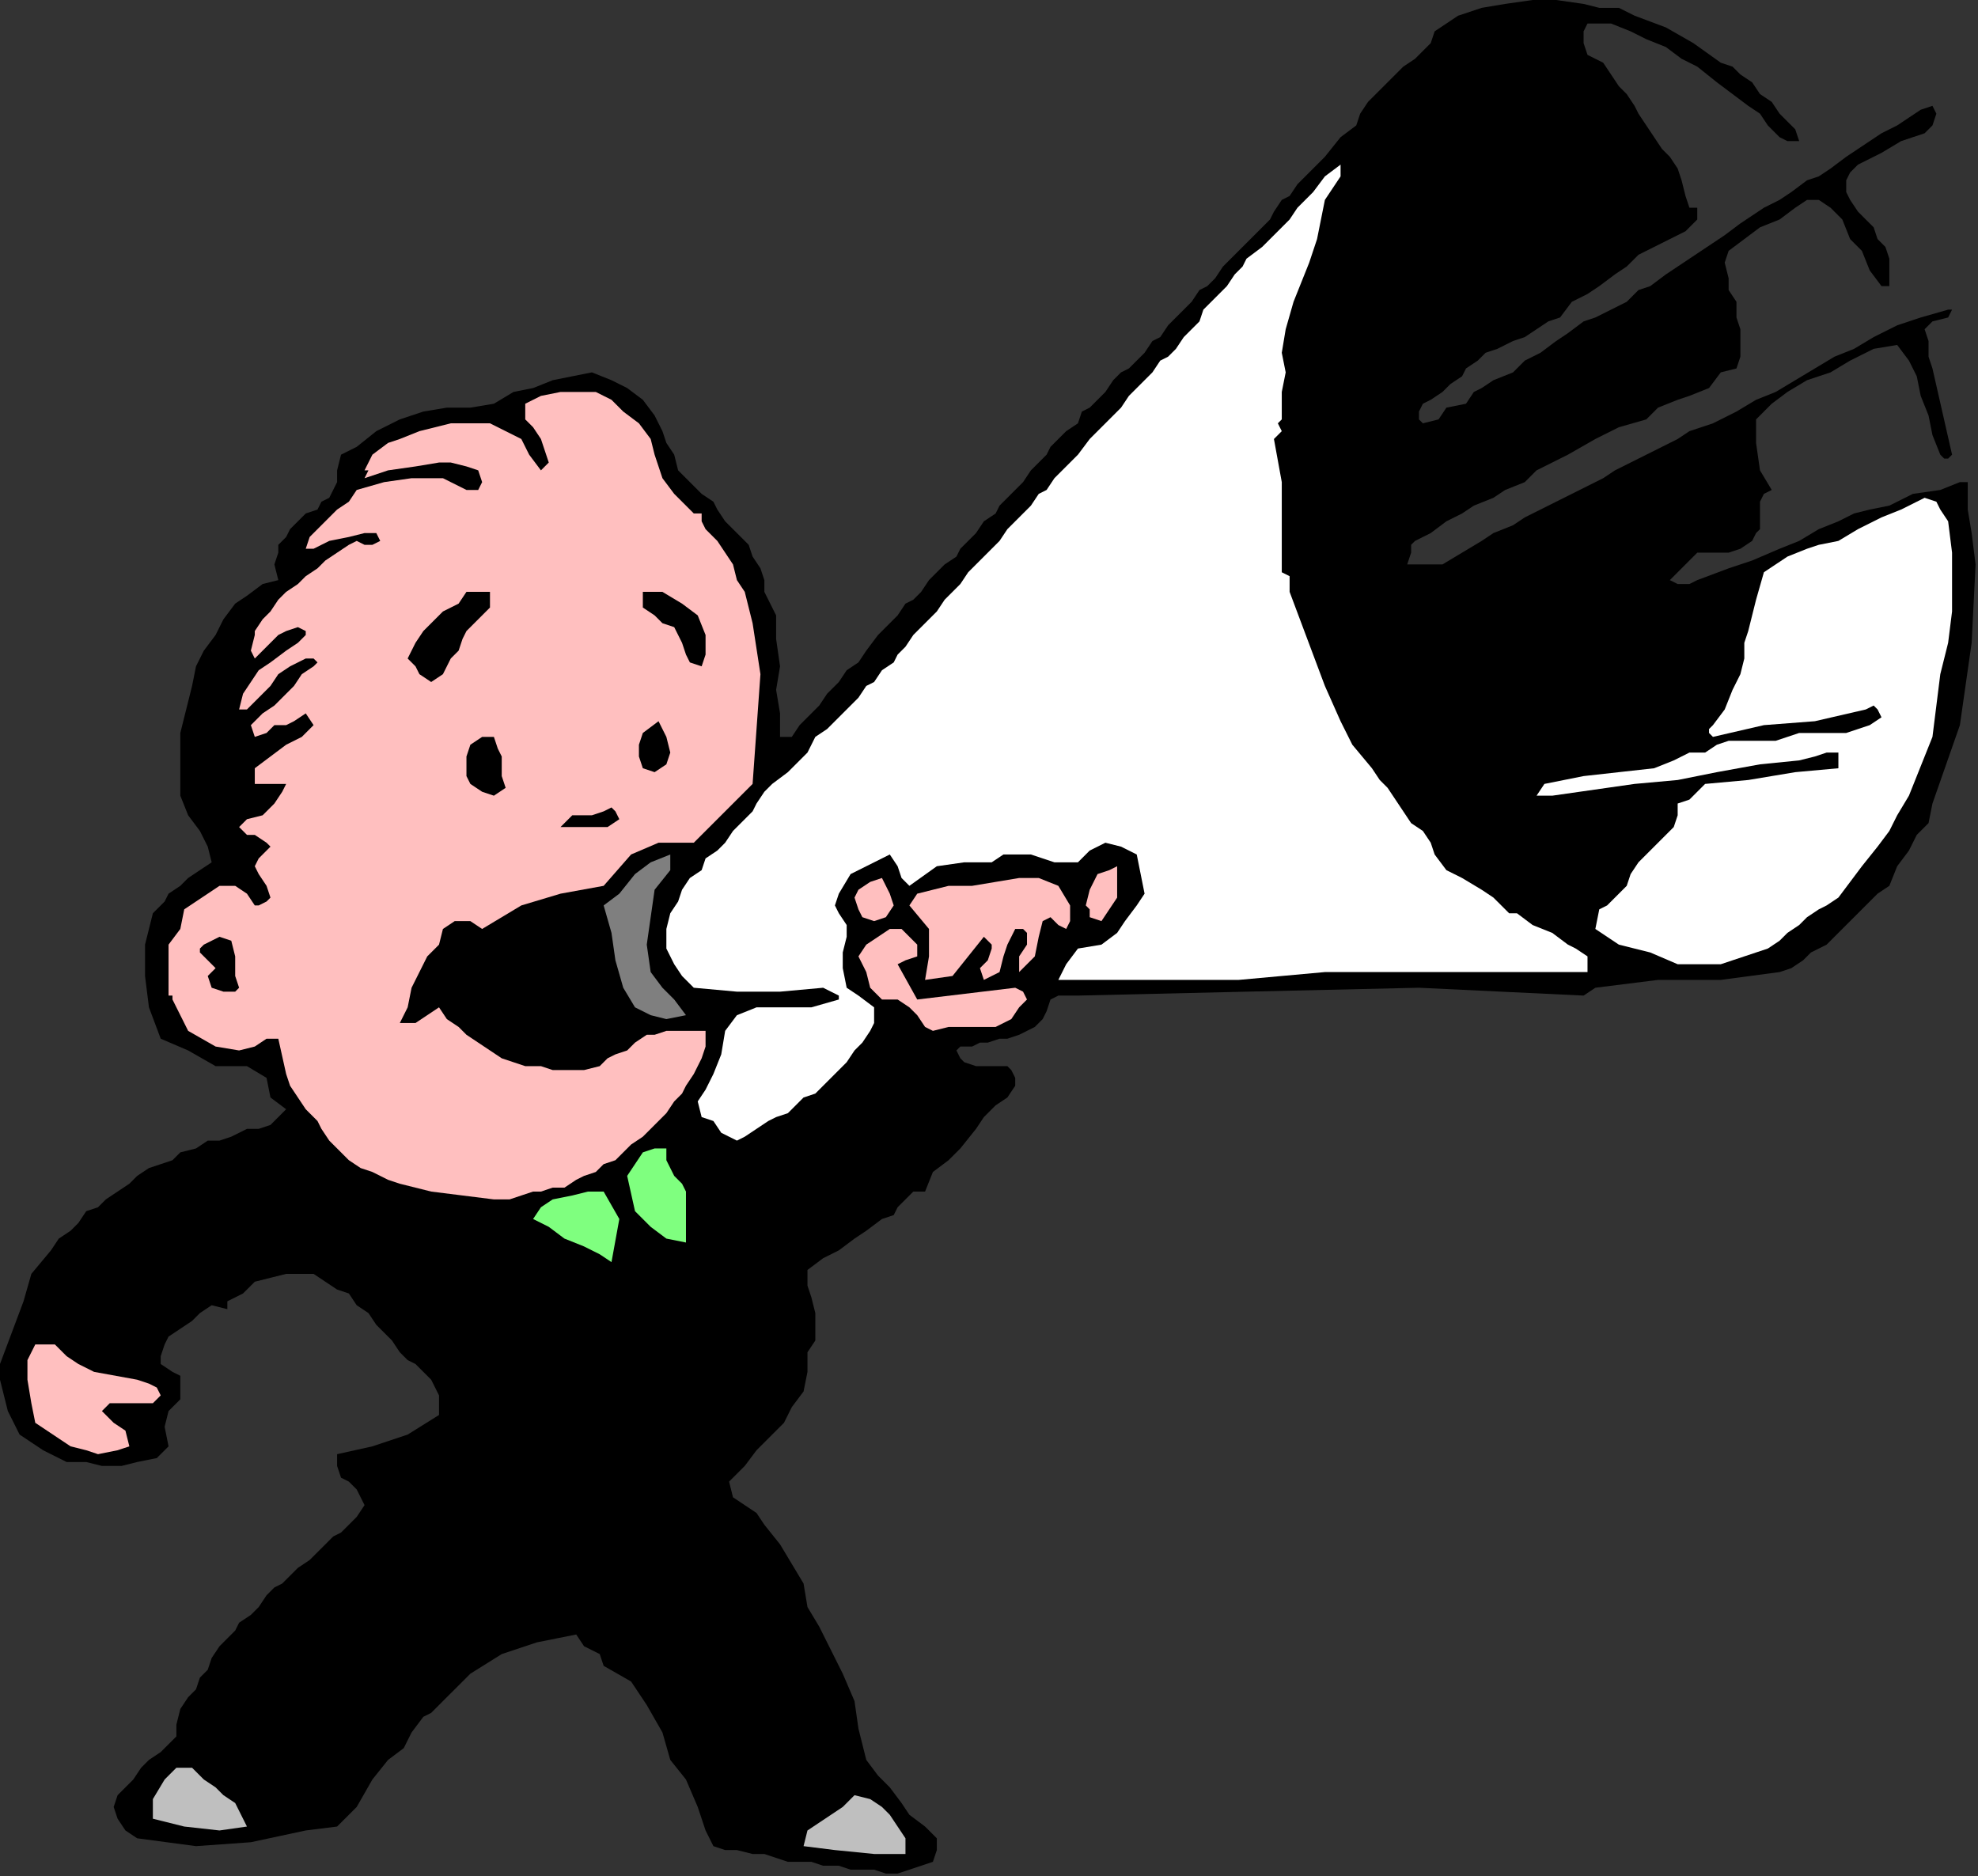 <?xml version="1.0" encoding="UTF-8" standalone="no"?>
<svg
   xmlns:dc="http://purl.org/dc/elements/1.1/"
   xmlns:cc="http://creativecommons.org/ns#"
   xmlns:rdf="http://www.w3.org/1999/02/22-rdf-syntax-ns#"
   xmlns:svg="http://www.w3.org/2000/svg"
   xmlns="http://www.w3.org/2000/svg"
   xmlns:sodipodi="http://sodipodi.sourceforge.net/DTD/sodipodi-0.dtd"
   xmlns:inkscape="http://www.inkscape.org/namespaces/inkscape"
   version="1.0"
   width="137.837mm"
   height="130.725mm"
   id="svg45"
   sodipodi:docname="PESSG090.WMF">
  <rect width="100%" height="100%" fill="#333333" stroke="none"/>
  <sodipodi:namedview
     pagecolor="#ffffff"
     bordercolor="#666666"
     borderopacity="1"
     objecttolerance="10"
     gridtolerance="10"
     guidetolerance="10"
     inkscape:pageopacity="0"
     inkscape:pageshadow="2"
     inkscape:window-width="640"
     inkscape:window-height="480"
     id="namedview47" />
  <defs
     id="defs3">
    <pattern
       id="WMFhbasepattern"
       patternUnits="userSpaceOnUse"
       width="6"
       height="6"
       x="0"
       y="0" />
  </defs>
  <path
     style="fill:#000000;fill-rule:evenodd;fill-opacity:1;stroke:none;"
     d="  M 430.503,4.129   L 438.762,7.226   L 445.989,11.355   L 453.215,16.517   L 453.215,16.517   L 456.312,17.549   L 458.377,19.614   L 461.474,21.678   L 463.539,24.775   L 466.636,26.84   L 468.701,29.937   L 470.766,32.001   L 472.83,34.066   L 473.863,37.163   L 473.863,37.163   L 470.766,37.163   L 468.701,36.131   L 465.604,33.034   L 463.539,29.937   L 460.442,27.872   L 460.442,27.872   L 456.312,24.775   L 452.183,21.678   L 447.021,17.549   L 447.021,17.549   L 442.891,15.485   L 438.762,12.388   L 433.6,10.323   L 429.47,8.258   L 424.309,6.194   L 424.309,6.194   L 421.211,6.194   L 418.114,6.194   L 417.082,8.258   L 417.082,8.258   L 417.082,11.355   L 418.114,14.452   L 422.244,16.517   L 424.309,19.614   L 424.309,19.614   L 426.373,22.711   L 428.438,24.775   L 430.503,27.872   L 431.535,29.937   L 433.6,33.034   L 435.665,36.131   L 437.73,39.227   L 439.794,41.292   L 441.859,44.389   L 442.891,47.486   L 443.924,51.615   L 444.956,54.712   L 444.956,54.712   L 447.021,54.712   L 447.021,56.777   L 447.021,57.809   L 447.021,57.809   L 443.924,60.906   L 439.794,62.97   L 435.665,65.035   L 431.535,67.1   L 428.438,70.196   L 425.341,72.261   L 421.211,75.358   L 418.114,77.423   L 413.985,79.487   L 410.888,83.616   L 410.888,83.616   L 407.79,84.649   L 404.693,86.713   L 401.596,88.778   L 398.499,89.81   L 394.37,91.875   L 391.272,92.907   L 391.272,92.907   L 389.208,94.972   L 386.11,97.036   L 385.078,99.101   L 381.981,101.166   L 379.916,103.23   L 376.819,105.295   L 374.754,106.327   L 374.754,106.327   L 373.722,108.392   L 373.722,110.456   L 374.754,111.489   L 374.754,111.489   L 378.884,110.456   L 380.949,107.359   L 386.11,106.327   L 386.11,106.327   L 388.175,103.23   L 390.24,102.198   L 393.337,100.133   L 393.337,100.133   L 398.499,98.069   L 401.596,94.972   L 405.726,92.907   L 409.855,89.81   L 412.952,87.746   L 417.082,84.649   L 417.082,84.649   L 420.179,83.616   L 424.309,81.552   L 428.438,79.487   L 431.535,76.39   L 434.632,75.358   L 438.762,72.261   L 441.859,70.196   L 444.956,68.132   L 448.053,66.067   L 451.15,64.003   L 451.15,64.003   L 454.248,61.938   L 458.377,58.841   L 461.474,56.777   L 464.571,54.712   L 468.701,52.647   L 471.798,50.583   L 475.928,47.486   L 479.025,46.454   L 482.122,44.389   L 486.251,41.292   L 489.349,39.227   L 492.446,37.163   L 495.543,35.098   L 495.543,35.098   L 499.672,33.034   L 502.77,30.969   L 505.867,28.904   L 508.964,27.872   L 508.964,27.872   L 509.996,29.937   L 508.964,33.034   L 506.899,35.098   L 506.899,35.098   L 500.705,37.163   L 495.543,40.26   L 489.349,43.357   L 489.349,43.357   L 487.284,45.421   L 486.251,47.486   L 486.251,50.583   L 486.251,50.583   L 487.284,52.647   L 489.349,55.744   L 491.413,57.809   L 493.478,59.873   L 494.51,62.97   L 496.575,65.035   L 497.608,68.132   L 497.608,70.196   L 497.608,73.293   L 497.608,73.293   L 497.608,75.358   L 495.543,75.358   L 495.543,75.358   L 495.543,75.358   L 492.446,71.229   L 490.381,66.067   L 487.284,62.97   L 485.219,57.809   L 482.122,54.712   L 482.122,54.712   L 479.025,52.647   L 475.928,52.647   L 472.83,54.712   L 472.83,54.712   L 468.701,57.809   L 463.539,59.873   L 459.41,62.97   L 455.28,66.067   L 455.28,66.067   L 454.248,69.164   L 455.28,73.293   L 455.28,76.39   L 457.345,79.487   L 457.345,83.616   L 458.377,86.713   L 458.377,89.81   L 458.377,93.939   L 457.345,97.036   L 457.345,97.036   L 453.215,98.069   L 450.118,102.198   L 444.956,104.262   L 444.956,104.262   L 441.859,105.295   L 436.697,107.359   L 433.6,110.456   L 433.6,110.456   L 426.373,112.521   L 420.179,115.618   L 412.952,119.747   L 412.952,119.747   L 408.823,121.812   L 404.693,123.876   L 401.596,126.973   L 396.434,129.038   L 393.337,131.102   L 388.175,133.167   L 385.078,135.231   L 380.949,137.296   L 376.819,140.393   L 372.69,142.458   L 372.69,142.458   L 371.657,143.49   L 371.657,145.554   L 370.625,148.651   L 370.625,148.651   L 374.754,148.651   L 377.851,148.651   L 379.916,148.651   L 379.916,148.651   L 385.078,145.554   L 390.24,142.458   L 393.337,140.393   L 393.337,140.393   L 398.499,138.328   L 401.596,136.264   L 405.726,134.199   L 409.855,132.135   L 413.985,130.07   L 418.114,128.005   L 422.244,125.941   L 425.341,123.876   L 429.47,121.812   L 433.6,119.747   L 437.73,117.682   L 441.859,115.618   L 444.956,113.553   L 444.956,113.553   L 451.15,111.489   L 457.345,108.392   L 462.507,105.295   L 467.669,103.23   L 472.83,100.133   L 477.992,97.036   L 477.992,97.036   L 483.154,93.939   L 488.316,91.875   L 493.478,88.778   L 493.478,88.778   L 499.672,85.681   L 505.867,83.616   L 513.093,81.552   L 513.093,81.552   L 514.126,81.552   L 513.093,83.616   L 508.964,84.649   L 506.899,86.713   L 506.899,86.713   L 507.931,89.81   L 507.931,93.939   L 508.964,97.036   L 508.964,97.036   L 514.126,119.747   L 513.093,120.779   L 512.061,120.779   L 511.029,119.747   L 511.029,119.747   L 508.964,114.585   L 507.931,109.424   L 505.867,104.262   L 504.834,99.101   L 502.77,94.972   L 499.672,90.843   L 499.672,90.843   L 493.478,91.875   L 487.284,94.972   L 482.122,98.069   L 482.122,98.069   L 475.928,100.133   L 470.766,103.23   L 466.636,106.327   L 462.507,110.456   L 462.507,110.456   L 462.507,116.65   L 463.539,123.876   L 466.636,129.038   L 466.636,129.038   L 464.571,130.07   L 463.539,132.135   L 463.539,134.199   L 463.539,136.264   L 463.539,139.361   L 462.507,140.393   L 461.474,142.458   L 458.377,144.522   L 458.377,144.522   L 455.28,145.554   L 451.15,145.554   L 447.021,145.554   L 443.924,148.651   L 443.924,148.651   L 439.794,152.781   L 441.859,153.813   L 444.956,153.813   L 447.021,152.781   L 447.021,152.781   L 455.28,149.684   L 461.474,147.619   L 468.701,144.522   L 468.701,144.522   L 473.863,142.458   L 479.025,139.361   L 484.187,137.296   L 484.187,137.296   L 488.316,135.231   L 492.446,134.199   L 497.608,133.167   L 497.608,133.167   L 503.802,130.07   L 511.029,129.038   L 516.19,126.973   L 516.19,126.973   L 518.255,126.973   L 518.255,134.199   L 519.288,140.393   L 520.32,148.651   L 520.32,148.651   L 519.288,169.297   L 516.19,190.976   L 508.964,211.622   L 508.964,211.622   L 507.931,216.783   L 504.834,219.88   L 502.77,224.009   L 499.672,228.139   L 497.608,233.3   L 497.608,233.3   L 494.51,235.365   L 492.446,237.429   L 490.381,239.494   L 487.284,242.591   L 485.219,244.655   L 483.154,246.72   L 481.09,248.785   L 476.96,250.849   L 474.895,252.914   L 471.798,254.978   L 468.701,256.011   L 468.701,256.011   L 453.215,258.075   L 436.697,258.075   L 420.179,260.14   L 420.179,260.14   L 417.082,262.205   L 373.722,260.14   L 328.297,261.172   L 283.905,262.205   L 283.905,262.205   L 281.84,262.205   L 278.743,262.205   L 276.678,263.237   L 276.678,263.237   L 275.646,266.334   L 274.613,268.398   L 272.549,270.463   L 270.484,271.495   L 268.419,272.528   L 265.322,273.56   L 263.257,273.56   L 260.16,274.592   L 258.095,274.592   L 256.03,275.624   L 252.933,275.624   L 251.901,276.657   L 251.901,276.657   L 252.933,278.721   L 253.966,279.754   L 257.063,280.786   L 258.095,280.786   L 261.192,280.786   L 263.257,280.786   L 265.322,280.786   L 266.354,281.818   L 267.387,283.883   L 267.387,285.947   L 265.322,289.044   L 265.322,289.044   L 262.225,291.109   L 259.128,294.206   L 257.063,297.303   L 252.933,302.464   L 252.933,302.464   L 249.836,305.561   L 245.707,308.658   L 243.642,313.82   L 243.642,313.82   L 240.545,313.82   L 238.48,315.884   L 236.415,317.949   L 235.383,320.013   L 232.286,321.046   L 232.286,321.046   L 228.156,324.143   L 225.059,326.207   L 220.93,329.304   L 216.8,331.369   L 212.67,334.466   L 212.67,334.466   L 212.67,338.595   L 213.703,341.692   L 214.735,345.821   L 214.735,348.918   L 214.735,353.047   L 212.67,356.144   L 212.67,356.144   L 212.67,361.305   L 211.638,366.467   L 208.541,370.596   L 206.476,374.725   L 203.379,377.822   L 199.25,381.951   L 196.152,386.081   L 192.023,390.21   L 192.023,390.21   L 193.055,394.339   L 196.152,396.404   L 199.25,398.468   L 201.314,401.565   L 201.314,401.565   L 205.444,406.727   L 208.541,411.888   L 211.638,417.05   L 212.67,423.244   L 215.768,428.405   L 218.865,434.599   L 218.865,434.599   L 221.962,440.793   L 225.059,448.019   L 226.091,455.245   L 228.156,463.503   L 228.156,463.503   L 231.253,467.632   L 234.35,470.729   L 237.448,474.859   L 239.512,477.955   L 243.642,481.052   L 243.642,481.052   L 246.739,484.149   L 246.739,487.246   L 245.707,490.343   L 245.707,490.343   L 242.61,491.375   L 239.512,492.408   L 236.415,493.44   L 233.318,493.44   L 230.221,492.408   L 227.124,492.408   L 224.027,492.408   L 220.93,491.375   L 216.8,491.375   L 213.703,490.343   L 210.606,490.343   L 207.509,490.343   L 207.509,490.343   L 204.411,489.311   L 201.314,488.278   L 198.217,488.278   L 194.088,487.246   L 190.99,487.246   L 187.893,486.214   L 185.829,482.085   L 185.829,482.085   L 183.764,475.891   L 180.667,468.665   L 176.537,463.503   L 176.537,463.503   L 174.472,456.277   L 170.343,449.051   L 166.213,442.857   L 158.987,438.728   L 158.987,438.728   L 157.954,435.631   L 153.825,433.567   L 151.76,430.47   L 151.76,430.47   L 141.436,432.534   L 132.145,435.631   L 123.886,440.793   L 116.659,448.019   L 116.659,448.019   L 115.627,449.051   L 113.562,451.116   L 111.497,452.148   L 111.497,452.148   L 108.4,456.277   L 106.335,460.406   L 102.206,463.503   L 102.206,463.503   L 98.076,468.665   L 93.947,475.891   L 88.785,481.052   L 80.526,482.085   L 80.526,482.085   L 66.072,485.182   L 51.619,486.214   L 36.133,484.149   L 36.133,484.149   L 33.036,482.085   L 30.971,478.988   L 29.939,475.891   L 30.971,472.794   L 30.971,472.794   L 33.036,470.729   L 35.101,468.665   L 37.166,465.568   L 39.23,463.503   L 42.328,461.439   L 44.392,459.374   L 46.457,457.309   L 46.457,457.309   L 46.457,454.213   L 47.49,450.083   L 49.554,446.986   L 51.619,444.922   L 52.651,441.825   L 54.716,439.76   L 55.749,436.663   L 55.749,436.663   L 57.813,433.567   L 59.878,431.502   L 61.943,429.437   L 62.975,427.373   L 66.072,425.308   L 68.137,423.244   L 70.202,420.147   L 72.267,418.082   L 74.331,417.05   L 76.396,414.985   L 78.461,412.921   L 81.558,410.856   L 83.623,408.791   L 85.688,406.727   L 87.752,404.662   L 89.817,403.63   L 91.882,401.565   L 93.947,399.501   L 93.947,399.501   L 96.011,396.404   L 94.979,394.339   L 93.947,392.274   L 93.947,392.274   L 91.882,390.21   L 89.817,389.178   L 88.785,386.081   L 88.785,386.081   L 88.785,382.984   L 98.076,380.919   L 107.368,377.822   L 115.627,372.661   L 115.627,372.661   L 115.627,370.596   L 115.627,367.499   L 114.594,365.435   L 113.562,363.37   L 111.497,361.305   L 109.432,359.241   L 107.368,358.209   L 105.303,356.144   L 105.303,356.144   L 103.238,353.047   L 101.173,350.982   L 99.109,348.918   L 97.044,345.821   L 93.947,343.756   L 91.882,340.659   L 88.785,339.627   L 85.688,337.563   L 82.59,335.498   L 78.461,335.498   L 75.364,335.498   L 71.234,336.53   L 71.234,336.53   L 67.105,337.563   L 64.008,340.659   L 59.878,342.724   L 59.878,342.724   L 59.878,344.789   L 55.749,343.756   L 52.651,345.821   L 50.587,347.886   L 47.49,349.95   L 44.392,352.015   L 44.392,352.015   L 43.36,354.079   L 42.328,357.176   L 42.328,359.241   L 42.328,359.241   L 45.425,361.305   L 47.49,362.338   L 47.49,365.435   L 47.49,365.435   L 47.49,368.532   L 44.392,371.628   L 43.36,375.758   L 44.392,380.919   L 44.392,380.919   L 41.295,384.016   L 36.133,385.048   L 32.004,386.081   L 26.842,386.081   L 22.712,385.048   L 17.55,385.048   L 17.55,385.048   L 11.356,381.951   L 5.162,377.822   L 2.065,371.628   L 2.065,371.628   L 1.032,367.499   L 0,363.37   L 0,359.241   L 0,359.241   L 3.097,350.982   L 6.194,342.724   L 8.259,335.498   L 13.421,329.304   L 13.421,329.304   L 15.486,326.207   L 18.583,324.143   L 20.648,322.078   L 22.712,318.981   L 25.81,317.949   L 27.874,315.884   L 30.971,313.82   L 34.069,311.755   L 36.133,309.69   L 39.23,307.626   L 42.328,306.593   L 45.425,305.561   L 47.49,303.497   L 51.619,302.464   L 54.716,300.4   L 57.813,300.4   L 60.91,299.367   L 65.04,297.303   L 68.137,297.303   L 71.234,296.27   L 71.234,296.27   L 75.364,292.141   L 71.234,289.044   L 70.202,283.883   L 65.04,280.786   L 65.04,280.786   L 56.781,280.786   L 49.554,276.657   L 42.328,273.56   L 42.328,273.56   L 39.23,265.301   L 38.198,257.043   L 38.198,248.785   L 40.263,240.526   L 40.263,240.526   L 43.36,237.429   L 44.392,235.365   L 47.49,233.3   L 49.554,231.235   L 52.651,229.171   L 55.749,227.106   L 55.749,227.106   L 54.716,222.977   L 52.651,218.848   L 49.554,214.719   L 47.49,209.557   L 47.49,209.557   L 47.49,201.299   L 47.49,193.04   L 49.554,184.782   L 49.554,184.782   L 50.587,180.653   L 51.619,175.491   L 53.684,171.362   L 53.684,171.362   L 56.781,167.233   L 58.846,163.104   L 61.943,158.974   L 65.04,156.91   L 69.17,153.813   L 73.299,152.781   L 73.299,152.781   L 72.267,148.651   L 73.299,145.554   L 73.299,143.49   L 75.364,141.425   L 76.396,139.361   L 78.461,137.296   L 80.526,135.231   L 83.623,134.199   L 84.655,132.135   L 86.72,131.102   L 86.72,131.102   L 88.785,126.973   L 88.785,123.876   L 89.817,119.747   L 93.947,117.682   L 93.947,117.682   L 99.109,113.553   L 105.303,110.456   L 111.497,108.392   L 117.691,107.359   L 123.886,107.359   L 130.08,106.327   L 130.08,106.327   L 135.242,103.23   L 140.404,102.198   L 145.566,100.133   L 150.728,99.101   L 155.89,98.069   L 161.051,100.133   L 165.181,102.198   L 165.181,102.198   L 169.31,105.295   L 172.408,109.424   L 174.472,113.553   L 174.472,113.553   L 175.505,116.65   L 177.57,119.747   L 178.602,123.876   L 178.602,123.876   L 180.667,125.941   L 182.731,128.005   L 184.796,130.07   L 187.893,132.135   L 188.926,134.199   L 190.99,137.296   L 193.055,139.361   L 195.12,141.425   L 197.185,143.49   L 198.217,146.587   L 200.282,149.684   L 201.314,152.781   L 201.314,155.877   L 201.314,155.877   L 204.411,162.071   L 204.411,168.265   L 205.444,175.491   L 205.444,175.491   L 204.411,181.685   L 205.444,187.879   L 205.444,194.073   L 205.444,194.073   L 208.541,194.073   L 210.606,190.976   L 212.67,188.911   L 212.67,188.911   L 215.768,185.814   L 217.832,182.717   L 220.93,179.62   L 222.994,176.524   L 226.091,174.459   L 228.156,171.362   L 231.253,167.233   L 233.318,165.168   L 236.415,162.071   L 236.415,162.071   L 238.48,158.974   L 240.545,157.942   L 242.61,155.877   L 244.674,152.781   L 246.739,150.716   L 248.804,148.651   L 251.901,146.587   L 252.933,144.522   L 254.998,142.458   L 257.063,140.393   L 259.128,137.296   L 262.225,135.231   L 263.257,133.167   L 265.322,131.102   L 267.387,129.038   L 269.451,126.973   L 271.516,123.876   L 273.581,121.812   L 275.646,119.747   L 276.678,117.682   L 278.743,115.618   L 280.808,113.553   L 283.905,111.489   L 284.937,108.392   L 287.002,107.359   L 289.067,105.295   L 291.131,103.23   L 293.196,100.133   L 295.261,98.069   L 297.326,97.036   L 299.39,94.972   L 301.455,92.907   L 301.455,92.907   L 303.52,89.81   L 305.585,88.778   L 307.65,85.681   L 309.714,83.616   L 311.779,81.552   L 313.844,79.487   L 315.909,76.39   L 317.973,75.358   L 320.038,73.293   L 322.103,70.196   L 324.168,68.132   L 326.232,66.067   L 328.297,64.003   L 330.362,61.938   L 332.427,59.873   L 334.491,57.809   L 335.524,55.744   L 337.589,52.647   L 339.653,51.615   L 341.718,48.518   L 343.783,46.454   L 345.848,44.389   L 345.848,44.389   L 348.945,41.292   L 353.074,36.131   L 357.204,33.034   L 357.204,33.034   L 358.236,29.937   L 360.301,26.84   L 362.366,24.775   L 364.43,22.711   L 367.528,19.614   L 369.592,17.549   L 372.69,15.485   L 374.754,13.42   L 376.819,11.355   L 377.851,8.258   L 377.851,8.258   L 384.046,4.129   L 390.24,2.065   L 396.434,1.032   L 403.661,0   L 409.855,0   L 417.082,1.032   L 417.082,1.032   L 421.211,2.065   L 426.373,2.065   L 430.503,4.129  z "
     id="path5" />
  <path
     style="fill:#ffffff;fill-rule:evenodd;fill-opacity:1;stroke:none;"
     d="  M 353.074,43.357   L 353.074,46.454   L 351.01,49.55   L 348.945,52.647   L 348.945,52.647   L 347.912,57.809   L 346.88,62.97   L 344.815,69.164   L 342.75,74.326   L 340.686,79.487   L 338.621,86.713   L 337.589,92.907   L 337.589,92.907   L 338.621,98.069   L 337.589,103.23   L 337.589,110.456   L 337.589,110.456   L 336.556,111.489   L 337.589,113.553   L 335.524,115.618   L 335.524,115.618   L 337.589,126.973   L 337.589,137.296   L 337.589,150.716   L 337.589,150.716   L 339.653,151.748   L 339.653,153.813   L 339.653,155.877   L 339.653,155.877   L 342.75,164.136   L 345.848,172.394   L 348.945,180.653   L 348.945,180.653   L 353.074,189.943   L 356.171,196.137   L 361.333,202.331   L 361.333,202.331   L 363.398,205.428   L 365.463,207.493   L 367.528,210.589   L 369.592,213.686   L 371.657,216.783   L 374.754,218.848   L 376.819,221.945   L 377.851,225.042   L 377.851,225.042   L 380.949,229.171   L 385.078,231.235   L 390.24,234.332   L 393.337,236.397   L 397.467,240.526   L 397.467,240.526   L 399.531,240.526   L 403.661,243.623   L 408.823,245.688   L 412.952,248.785   L 412.952,248.785   L 415.017,249.817   L 418.114,251.882   L 418.114,256.011   L 418.114,256.011   L 396.434,256.011   L 372.69,256.011   L 348.945,256.011   L 348.945,256.011   L 326.232,258.075   L 302.488,258.075   L 278.743,258.075   L 278.743,258.075   L 280.808,253.946   L 283.905,249.817   L 290.099,248.785   L 290.099,248.785   L 294.229,245.688   L 296.293,242.591   L 299.39,238.462   L 301.455,235.365   L 301.455,235.365   L 300.423,230.203   L 299.39,225.042   L 295.261,222.977   L 295.261,222.977   L 291.131,221.945   L 287.002,224.009   L 283.905,227.106   L 283.905,227.106   L 280.808,227.106   L 277.71,227.106   L 274.613,226.074   L 271.516,225.042   L 267.387,225.042   L 264.29,225.042   L 261.192,227.106   L 261.192,227.106   L 253.966,227.106   L 246.739,228.139   L 239.512,233.3   L 239.512,233.3   L 237.448,231.235   L 236.415,228.139   L 234.35,225.042   L 234.35,225.042   L 228.156,228.139   L 224.027,230.203   L 220.93,235.365   L 220.93,235.365   L 219.897,238.462   L 220.93,240.526   L 222.994,243.623   L 222.994,246.72   L 222.994,246.72   L 221.962,250.849   L 221.962,254.978   L 222.994,260.14   L 222.994,260.14   L 226.091,262.205   L 230.221,265.301   L 230.221,269.431   L 230.221,269.431   L 229.189,271.495   L 227.124,274.592   L 225.059,276.657   L 222.994,279.754   L 220.93,281.818   L 218.865,283.883   L 216.8,285.947   L 214.735,288.012   L 211.638,289.044   L 209.573,291.109   L 207.509,293.174   L 204.411,294.206   L 202.347,295.238   L 199.25,297.303   L 196.152,299.367   L 194.088,300.4   L 194.088,300.4   L 189.958,298.335   L 187.893,295.238   L 184.796,294.206   L 184.796,294.206   L 183.764,290.077   L 185.829,286.98   L 187.893,282.851   L 187.893,282.851   L 189.958,277.689   L 190.99,271.495   L 194.088,267.366   L 199.25,265.301   L 199.25,265.301   L 206.476,265.301   L 213.703,265.301   L 220.93,263.237   L 220.93,263.237   L 220.93,263.237   L 220.93,262.205   L 220.93,262.205   L 220.93,262.205   L 216.8,260.14   L 205.444,261.172   L 194.088,261.172   L 182.731,260.14   L 182.731,260.14   L 179.634,257.043   L 177.57,253.946   L 175.505,249.817   L 175.505,244.655   L 176.537,240.526   L 176.537,240.526   L 178.602,237.429   L 179.634,234.332   L 181.699,231.235   L 184.796,229.171   L 185.829,226.074   L 188.926,224.009   L 190.99,221.945   L 193.055,218.848   L 195.12,216.783   L 198.217,213.686   L 199.25,211.622   L 201.314,208.525   L 203.379,206.46   L 203.379,206.46   L 207.509,203.363   L 210.606,200.266   L 212.67,198.202   L 214.735,194.073   L 214.735,194.073   L 217.832,192.008   L 219.897,189.943   L 221.962,187.879   L 224.027,185.814   L 226.091,183.75   L 228.156,180.653   L 230.221,179.62   L 232.286,176.524   L 235.383,174.459   L 236.415,172.394   L 238.48,170.33   L 240.545,167.233   L 242.61,165.168   L 244.674,163.104   L 246.739,161.039   L 248.804,157.942   L 250.869,155.877   L 252.933,153.813   L 254.998,150.716   L 257.063,148.651   L 259.128,146.587   L 261.192,144.522   L 263.257,142.458   L 265.322,139.361   L 267.387,137.296   L 269.451,135.231   L 271.516,133.167   L 273.581,130.07   L 275.646,129.038   L 277.71,125.941   L 279.775,123.876   L 281.84,121.812   L 283.905,119.747   L 283.905,119.747   L 287.002,115.618   L 289.067,113.553   L 292.164,110.456   L 295.261,107.359   L 297.326,104.262   L 297.326,104.262   L 299.39,102.198   L 301.455,100.133   L 303.52,98.069   L 305.585,94.972   L 307.65,93.939   L 309.714,91.875   L 311.779,88.778   L 313.844,86.713   L 315.909,84.649   L 316.941,81.552   L 319.006,79.487   L 321.07,77.423   L 323.135,75.358   L 325.2,72.261   L 327.265,70.196   L 328.297,68.132   L 328.297,68.132   L 332.427,65.035   L 335.524,61.938   L 339.653,57.809   L 341.718,54.712   L 341.718,54.712   L 345.848,50.583   L 348.945,46.454   L 353.074,43.357  z "
     id="path7" />
  <path
     style="fill:#ffbfbf;fill-rule:evenodd;fill-opacity:1;stroke:none;"
     d="  M 172.408,119.747   L 174.472,125.941   L 177.57,130.07   L 182.731,135.231   L 182.731,135.231   L 184.796,135.231   L 184.796,137.296   L 185.829,139.361   L 185.829,139.361   L 188.926,142.458   L 190.99,145.554   L 193.055,148.651   L 194.088,152.781   L 196.152,155.877   L 197.185,160.007   L 198.217,164.136   L 198.217,164.136   L 200.282,177.556   L 199.25,192.008   L 198.217,206.46   L 198.217,206.46   L 182.731,221.945   L 173.44,221.945   L 166.213,225.042   L 158.987,233.3   L 158.987,233.3   L 147.63,235.365   L 137.307,238.462   L 126.983,244.655   L 126.983,244.655   L 123.886,242.591   L 119.756,242.591   L 116.659,244.655   L 116.659,244.655   L 115.627,248.785   L 112.53,251.882   L 110.465,256.011   L 108.4,260.14   L 107.368,265.301   L 105.303,269.431   L 105.303,269.431   L 109.432,269.431   L 112.53,267.366   L 115.627,265.301   L 115.627,265.301   L 117.691,268.398   L 120.789,270.463   L 122.853,272.528   L 125.95,274.592   L 129.048,276.657   L 132.145,278.721   L 135.242,279.754   L 138.339,280.786   L 142.469,280.786   L 145.566,281.818   L 149.695,281.818   L 153.825,281.818   L 157.954,280.786   L 157.954,280.786   L 160.019,278.721   L 162.084,277.689   L 165.181,276.657   L 165.181,276.657   L 167.246,274.592   L 170.343,272.528   L 172.408,272.528   L 175.505,271.495   L 179.634,271.495   L 182.731,271.495   L 185.829,271.495   L 185.829,271.495   L 185.829,275.624   L 184.796,278.721   L 182.731,282.851   L 182.731,282.851   L 180.667,285.947   L 179.634,288.012   L 177.57,290.077   L 175.505,293.174   L 173.44,295.238   L 171.375,297.303   L 169.31,299.367   L 166.213,301.432   L 164.149,303.497   L 162.084,305.561   L 158.987,306.593   L 156.922,308.658   L 153.825,309.69   L 151.76,310.723   L 148.663,312.787   L 145.566,312.787   L 142.469,313.82   L 140.404,313.82   L 137.307,314.852   L 134.21,315.884   L 130.08,315.884   L 130.08,315.884   L 121.821,314.852   L 113.562,313.82   L 105.303,311.755   L 105.303,311.755   L 102.206,310.723   L 98.076,308.658   L 94.979,307.626   L 91.882,305.561   L 89.817,303.497   L 86.72,300.4   L 84.655,297.303   L 83.623,295.238   L 80.526,292.141   L 78.461,289.044   L 76.396,285.947   L 75.364,282.851   L 75.364,282.851   L 73.299,273.56   L 70.202,273.56   L 67.105,275.624   L 62.975,276.657   L 62.975,276.657   L 56.781,275.624   L 49.554,271.495   L 46.457,265.301   L 46.457,265.301   L 45.425,263.237   L 45.425,262.205   L 44.392,262.205   L 44.392,262.205   L 44.392,254.978   L 44.392,248.785   L 47.49,244.655   L 47.49,244.655   L 48.522,239.494   L 51.619,237.429   L 54.716,235.365   L 57.813,233.3   L 57.813,233.3   L 61.943,233.3   L 65.04,235.365   L 67.105,238.462   L 67.105,238.462   L 68.137,238.462   L 70.202,237.429   L 71.234,236.397   L 71.234,236.397   L 70.202,233.3   L 68.137,230.203   L 67.105,228.139   L 68.137,226.074   L 71.234,222.977   L 71.234,222.977   L 70.202,221.945   L 67.105,219.88   L 65.04,219.88   L 62.975,217.816   L 65.04,215.751   L 65.04,215.751   L 69.17,214.719   L 72.267,211.622   L 74.331,208.525   L 75.364,206.46   L 75.364,206.46   L 67.105,206.46   L 67.105,202.331   L 71.234,199.234   L 75.364,196.137   L 79.493,194.073   L 82.59,190.976   L 82.59,190.976   L 80.526,187.879   L 77.429,189.943   L 75.364,190.976   L 75.364,190.976   L 72.267,190.976   L 70.202,193.04   L 67.105,194.073   L 67.105,194.073   L 66.072,190.976   L 69.17,187.879   L 72.267,185.814   L 75.364,182.717   L 75.364,182.717   L 77.429,180.653   L 79.493,177.556   L 82.59,175.491   L 82.59,175.491   L 83.623,174.459   L 82.59,173.427   L 80.526,173.427   L 80.526,173.427   L 76.396,175.491   L 73.299,177.556   L 71.234,180.653   L 68.137,183.75   L 65.04,186.847   L 65.04,186.847   L 62.975,186.847   L 64.008,182.717   L 66.072,179.62   L 68.137,176.524   L 71.234,174.459   L 75.364,171.362   L 78.461,169.297   L 80.526,167.233   L 80.526,167.233   L 80.526,166.201   L 78.461,165.168   L 75.364,166.201   L 73.299,167.233   L 71.234,169.297   L 69.17,171.362   L 67.105,173.427   L 67.105,173.427   L 66.072,171.362   L 67.105,167.233   L 67.105,166.201   L 67.105,166.201   L 69.17,163.104   L 71.234,161.039   L 73.299,157.942   L 75.364,155.877   L 78.461,153.813   L 80.526,151.748   L 83.623,149.684   L 85.688,147.619   L 88.785,145.554   L 91.882,143.49   L 93.947,142.458   L 93.947,142.458   L 96.011,143.49   L 98.076,143.49   L 100.141,142.458   L 100.141,142.458   L 99.109,140.393   L 98.076,140.393   L 96.011,140.393   L 96.011,140.393   L 91.882,141.425   L 86.72,142.458   L 82.59,144.522   L 82.59,144.522   L 80.526,144.522   L 81.558,141.425   L 83.623,139.361   L 85.688,137.296   L 88.785,134.199   L 91.882,132.135   L 93.947,129.038   L 93.947,129.038   L 101.173,126.973   L 108.4,125.941   L 116.659,125.941   L 122.853,129.038   L 122.853,129.038   L 124.918,129.038   L 125.95,129.038   L 126.983,126.973   L 126.983,126.973   L 125.95,123.876   L 122.853,122.844   L 118.724,121.812   L 115.627,121.812   L 115.627,121.812   L 109.432,122.844   L 102.206,123.876   L 96.011,125.941   L 96.011,125.941   L 97.044,123.876   L 96.011,123.876   L 96.011,123.876   L 96.011,123.876   L 98.076,119.747   L 102.206,116.65   L 105.303,115.618   L 110.465,113.553   L 114.594,112.521   L 118.724,111.489   L 123.886,111.489   L 129.048,111.489   L 129.048,111.489   L 133.177,113.553   L 137.307,115.618   L 139.371,119.747   L 142.469,123.876   L 142.469,123.876   L 144.533,121.812   L 143.501,118.715   L 142.469,115.618   L 142.469,115.618   L 140.404,112.521   L 138.339,110.456   L 138.339,106.327   L 138.339,106.327   L 142.469,104.262   L 147.63,103.23   L 152.792,103.23   L 156.922,103.23   L 161.051,105.295   L 164.149,108.392   L 168.278,111.489   L 171.375,115.618   L 172.408,119.747  z "
     id="path9" />
  <path
     style="fill:#ffffff;fill-rule:evenodd;fill-opacity:1;stroke:none;"
     d="  M 513.093,137.296   L 514.126,145.554   L 514.126,153.813   L 514.126,161.039   L 513.093,169.297   L 511.029,177.556   L 509.996,185.814   L 508.964,194.073   L 508.964,194.073   L 506.899,199.234   L 504.834,204.396   L 502.77,209.557   L 499.672,214.719   L 497.608,218.848   L 494.51,222.977   L 490.381,228.139   L 487.284,232.268   L 484.187,236.397   L 484.187,236.397   L 481.09,238.462   L 479.025,239.494   L 475.928,241.558   L 473.863,243.623   L 470.766,245.688   L 468.701,247.752   L 465.604,249.817   L 462.507,250.849   L 459.41,251.882   L 456.312,252.914   L 453.215,253.946   L 449.086,253.946   L 445.989,253.946   L 441.859,253.946   L 441.859,253.946   L 434.632,250.849   L 426.373,248.785   L 420.179,244.655   L 420.179,244.655   L 421.211,239.494   L 423.276,238.462   L 426.373,235.365   L 428.438,233.3   L 428.438,233.3   L 429.47,230.203   L 431.535,227.106   L 433.6,225.042   L 435.665,222.977   L 438.762,219.88   L 440.827,217.816   L 441.859,214.719   L 441.859,211.622   L 441.859,211.622   L 444.956,210.589   L 447.021,208.525   L 449.086,206.46   L 449.086,206.46   L 460.442,205.428   L 472.83,203.363   L 484.187,202.331   L 484.187,202.331   L 484.187,201.299   L 484.187,199.234   L 484.187,198.202   L 484.187,198.202   L 481.09,198.202   L 477.992,199.234   L 473.863,200.266   L 473.863,200.266   L 463.539,201.299   L 452.183,203.363   L 441.859,205.428   L 430.503,206.46   L 430.503,206.46   L 423.276,207.493   L 416.05,208.525   L 408.823,209.557   L 408.823,209.557   L 404.693,209.557   L 406.758,206.46   L 417.082,204.396   L 426.373,203.363   L 435.665,202.331   L 435.665,202.331   L 440.827,200.266   L 444.956,198.202   L 449.086,198.202   L 449.086,198.202   L 452.183,196.137   L 455.28,195.105   L 459.41,195.105   L 463.539,195.105   L 467.669,195.105   L 470.766,194.073   L 470.766,194.073   L 473.863,193.04   L 477.992,193.04   L 482.122,193.04   L 486.251,193.04   L 489.349,192.008   L 492.446,190.976   L 495.543,188.911   L 495.543,188.911   L 494.51,186.847   L 493.478,185.814   L 491.413,186.847   L 491.413,186.847   L 477.992,189.943   L 464.571,190.976   L 451.15,194.073   L 451.15,194.073   L 450.118,193.04   L 450.118,192.008   L 451.15,190.976   L 451.15,190.976   L 454.248,186.847   L 456.312,181.685   L 458.377,177.556   L 458.377,177.556   L 459.41,173.427   L 459.41,169.297   L 460.442,166.201   L 460.442,166.201   L 462.507,157.942   L 464.571,150.716   L 470.766,146.587   L 470.766,146.587   L 475.928,144.522   L 479.025,143.49   L 484.187,142.458   L 484.187,142.458   L 489.349,139.361   L 495.543,136.264   L 500.705,134.199   L 506.899,131.102   L 506.899,131.102   L 509.996,132.135   L 511.029,134.199   L 513.093,137.296  z "
     id="path11" />
  <path
     style="fill:#000000;fill-rule:evenodd;fill-opacity:1;stroke:none;"
     d="  M 185.829,167.233   L 185.829,170.33   L 185.829,172.394   L 184.796,175.491   L 184.796,175.491   L 181.699,174.459   L 180.667,172.394   L 179.634,169.297   L 178.602,167.233   L 177.57,165.168   L 174.472,164.136   L 174.472,164.136   L 172.408,162.071   L 169.31,160.007   L 169.31,155.877   L 169.31,155.877   L 171.375,155.877   L 172.408,155.877   L 174.472,155.877   L 174.472,155.877   L 179.634,158.974   L 183.764,162.071   L 185.829,167.233  z "
     id="path13" />
  <path
     style="fill:#000000;fill-rule:evenodd;fill-opacity:1;stroke:none;"
     d="  M 129.048,155.877   L 129.048,160.007   L 125.95,163.104   L 122.853,166.201   L 122.853,166.201   L 121.821,168.265   L 120.789,171.362   L 118.724,173.427   L 118.724,173.427   L 117.691,175.491   L 116.659,177.556   L 113.562,179.62   L 113.562,179.62   L 110.465,177.556   L 109.432,175.491   L 107.368,173.427   L 107.368,173.427   L 109.432,169.297   L 111.497,166.201   L 114.594,163.104   L 116.659,161.039   L 120.789,158.974   L 122.853,155.877   L 122.853,155.877   L 129.048,155.877  z "
     id="path15" />
  <path
     style="fill:#000000;fill-rule:evenodd;fill-opacity:1;stroke:none;"
     d="  M 176.537,198.202   L 175.505,201.299   L 172.408,203.363   L 169.31,202.331   L 169.31,202.331   L 168.278,199.234   L 168.278,196.137   L 169.31,193.04   L 169.31,193.04   L 173.44,189.943   L 175.505,194.073   L 176.537,198.202  z "
     id="path17" />
  <path
     style="fill:#000000;fill-rule:evenodd;fill-opacity:1;stroke:none;"
     d="  M 132.145,202.331   L 132.145,204.396   L 133.177,207.493   L 130.08,209.557   L 130.08,209.557   L 126.983,208.525   L 123.886,206.46   L 122.853,204.396   L 122.853,204.396   L 122.853,199.234   L 123.886,196.137   L 126.983,194.073   L 126.983,194.073   L 130.08,194.073   L 131.112,197.17   L 132.145,199.234   L 132.145,202.331  z "
     id="path19" />
  <path
     style="fill:#000000;fill-rule:evenodd;fill-opacity:1;stroke:none;"
     d="  M 163.116,215.751   L 160.019,217.816   L 155.89,217.816   L 151.76,217.816   L 151.76,217.816   L 150.728,217.816   L 148.663,217.816   L 147.63,217.816   L 147.63,217.816   L 150.728,214.719   L 155.89,214.719   L 158.987,213.686   L 158.987,213.686   L 161.051,212.654   L 162.084,213.686   L 163.116,215.751  z "
     id="path21" />
  <path
     style="fill:#7f7f7f;fill-rule:evenodd;fill-opacity:1;stroke:none;"
     d="  M 176.537,229.171   L 172.408,234.332   L 171.375,241.558   L 170.343,248.785   L 171.375,256.011   L 171.375,256.011   L 174.472,260.14   L 177.57,263.237   L 180.667,267.366   L 180.667,267.366   L 175.505,268.398   L 171.375,267.366   L 167.246,265.301   L 167.246,265.301   L 164.149,260.14   L 162.084,252.914   L 161.051,245.688   L 158.987,238.462   L 158.987,238.462   L 163.116,235.365   L 167.246,230.203   L 171.375,227.106   L 176.537,225.042   L 176.537,225.042   L 176.537,229.171  z "
     id="path23" />
  <path
     style="fill:#ffbfbf;fill-rule:evenodd;fill-opacity:1;stroke:none;"
     d="  M 294.229,233.3   L 294.229,236.397   L 292.164,239.494   L 290.099,242.591   L 290.099,242.591   L 287.002,241.558   L 287.002,239.494   L 285.97,238.462   L 285.97,238.462   L 287.002,234.332   L 289.067,230.203   L 292.164,229.171   L 292.164,229.171   L 294.229,228.139   L 294.229,230.203   L 294.229,233.3  z "
     id="path25" />
  <path
     style="fill:#ffbfbf;fill-rule:evenodd;fill-opacity:1;stroke:none;"
     d="  M 281.84,238.462   L 281.84,240.526   L 281.84,242.591   L 280.808,244.655   L 280.808,244.655   L 278.743,243.623   L 276.678,241.558   L 274.613,242.591   L 274.613,242.591   L 273.581,246.72   L 272.549,251.882   L 268.419,256.011   L 268.419,256.011   L 268.419,253.946   L 268.419,251.882   L 270.484,248.785   L 270.484,246.72   L 270.484,245.688   L 269.451,244.655   L 267.387,244.655   L 267.387,244.655   L 265.322,248.785   L 264.29,251.882   L 263.257,256.011   L 259.128,258.075   L 259.128,258.075   L 258.095,254.978   L 260.16,252.914   L 261.192,249.817   L 261.192,248.785   L 259.128,246.72   L 259.128,246.72   L 254.998,251.882   L 250.869,257.043   L 243.642,258.075   L 243.642,258.075   L 244.674,251.882   L 244.674,244.655   L 239.512,238.462   L 239.512,238.462   L 241.577,235.365   L 245.707,234.332   L 249.836,233.3   L 249.836,233.3   L 256.03,233.3   L 262.225,232.268   L 268.419,231.235   L 273.581,231.235   L 278.743,233.3   L 281.84,238.462  z "
     id="path27" />
  <path
     style="fill:#ffbfbf;fill-rule:evenodd;fill-opacity:1;stroke:none;"
     d="  M 234.35,235.365   L 235.383,238.462   L 233.318,241.558   L 230.221,242.591   L 230.221,242.591   L 227.124,241.558   L 226.091,239.494   L 225.059,236.397   L 225.059,236.397   L 226.091,234.332   L 229.189,232.268   L 232.286,231.235   L 234.35,235.365  z "
     id="path29" />
  <path
     style="fill:#ffbfbf;fill-rule:evenodd;fill-opacity:1;stroke:none;"
     d="  M 241.577,248.785   L 241.577,251.882   L 238.48,252.914   L 236.415,253.946   L 236.415,253.946   L 241.577,263.237   L 267.387,260.14   L 269.451,261.172   L 270.484,263.237   L 268.419,265.301   L 268.419,265.301   L 266.354,268.398   L 262.225,270.463   L 258.095,270.463   L 254.998,270.463   L 249.836,270.463   L 245.707,271.495   L 245.707,271.495   L 243.642,270.463   L 241.577,267.366   L 239.512,265.301   L 236.415,263.237   L 232.286,263.237   L 232.286,263.237   L 229.189,260.14   L 228.156,256.011   L 226.091,251.882   L 226.091,251.882   L 228.156,248.785   L 231.253,246.72   L 234.35,244.655   L 234.35,244.655   L 237.448,244.655   L 239.512,246.72   L 241.577,248.785  z "
     id="path31" />
  <path
     style="fill:#000000;fill-rule:evenodd;fill-opacity:1;stroke:none;"
     d="  M 61.943,251.882   L 61.943,254.978   L 61.943,257.043   L 62.975,260.14   L 62.975,260.14   L 61.943,261.172   L 58.846,261.172   L 55.749,260.14   L 55.749,260.14   L 54.716,257.043   L 56.781,254.978   L 53.684,251.882   L 53.684,251.882   L 52.651,250.849   L 52.651,249.817   L 53.684,248.785   L 53.684,248.785   L 57.813,246.72   L 60.91,247.752   L 61.943,251.882  z "
     id="path33" />
  <path
     style="fill:#7fff7f;fill-rule:evenodd;fill-opacity:1;stroke:none;"
     d="  M 176.537,307.626   L 177.57,309.69   L 179.634,311.755   L 180.667,313.82   L 180.667,313.82   L 180.667,327.24   L 175.505,326.207   L 171.375,323.11   L 167.246,318.981   L 167.246,318.981   L 165.181,309.69   L 167.246,306.593   L 169.31,303.497   L 172.408,302.464   L 172.408,302.464   L 175.505,302.464   L 175.505,305.561   L 176.537,307.626  z "
     id="path35" />
  <path
     style="fill:#7fff7f;fill-rule:evenodd;fill-opacity:1;stroke:none;"
     d="  M 163.116,321.046   L 161.051,332.401   L 157.954,330.336   L 153.825,328.272   L 148.663,326.207   L 144.533,323.11   L 140.404,321.046   L 140.404,321.046   L 142.469,317.949   L 145.566,315.884   L 150.728,314.852   L 154.857,313.82   L 158.987,313.82   L 158.987,313.82   L 163.116,321.046  z "
     id="path37" />
  <path
     style="fill:#ffbfbf;fill-rule:evenodd;fill-opacity:1;stroke:none;"
     d="  M 36.133,363.37   L 39.23,364.402   L 41.295,365.435   L 42.328,367.499   L 42.328,367.499   L 40.263,369.564   L 38.198,369.564   L 36.133,369.564   L 33.036,369.564   L 30.971,369.564   L 28.907,369.564   L 26.842,371.628   L 26.842,371.628   L 29.939,374.725   L 33.036,376.79   L 34.069,380.919   L 34.069,380.919   L 30.971,381.951   L 25.81,382.984   L 22.712,381.951   L 18.583,380.919   L 15.486,378.855   L 12.389,376.79   L 9.291,374.725   L 9.291,374.725   L 8.259,369.564   L 7.227,363.37   L 7.227,358.209   L 9.291,354.079   L 9.291,354.079   L 14.453,354.079   L 17.55,357.176   L 20.648,359.241   L 24.777,361.305   L 24.777,361.305   L 36.133,363.37  z "
     id="path39" />
  <path
     style="fill:#bfbfbf;fill-rule:evenodd;fill-opacity:1;stroke:none;"
     d="  M 61.943,474.859   L 65.04,481.052   L 57.813,482.085   L 48.522,481.052   L 40.263,478.988   L 40.263,478.988   L 40.263,473.826   L 43.36,468.665   L 46.457,465.568   L 46.457,465.568   L 50.587,465.568   L 53.684,468.665   L 56.781,470.729   L 58.846,472.794   L 61.943,474.859  z "
     id="path41" />
  <path
     style="fill:#bfbfbf;fill-rule:evenodd;fill-opacity:1;stroke:none;"
     d="  M 238.48,484.149   L 238.48,488.278   L 230.221,488.278   L 219.897,487.246   L 211.638,486.214   L 211.638,486.214   L 212.67,482.085   L 215.768,480.02   L 218.865,477.955   L 221.962,475.891   L 225.059,472.794   L 225.059,472.794   L 229.189,473.826   L 232.286,475.891   L 234.35,477.955   L 236.415,481.052   L 238.48,484.149  z "
     id="path43" />
</svg>
